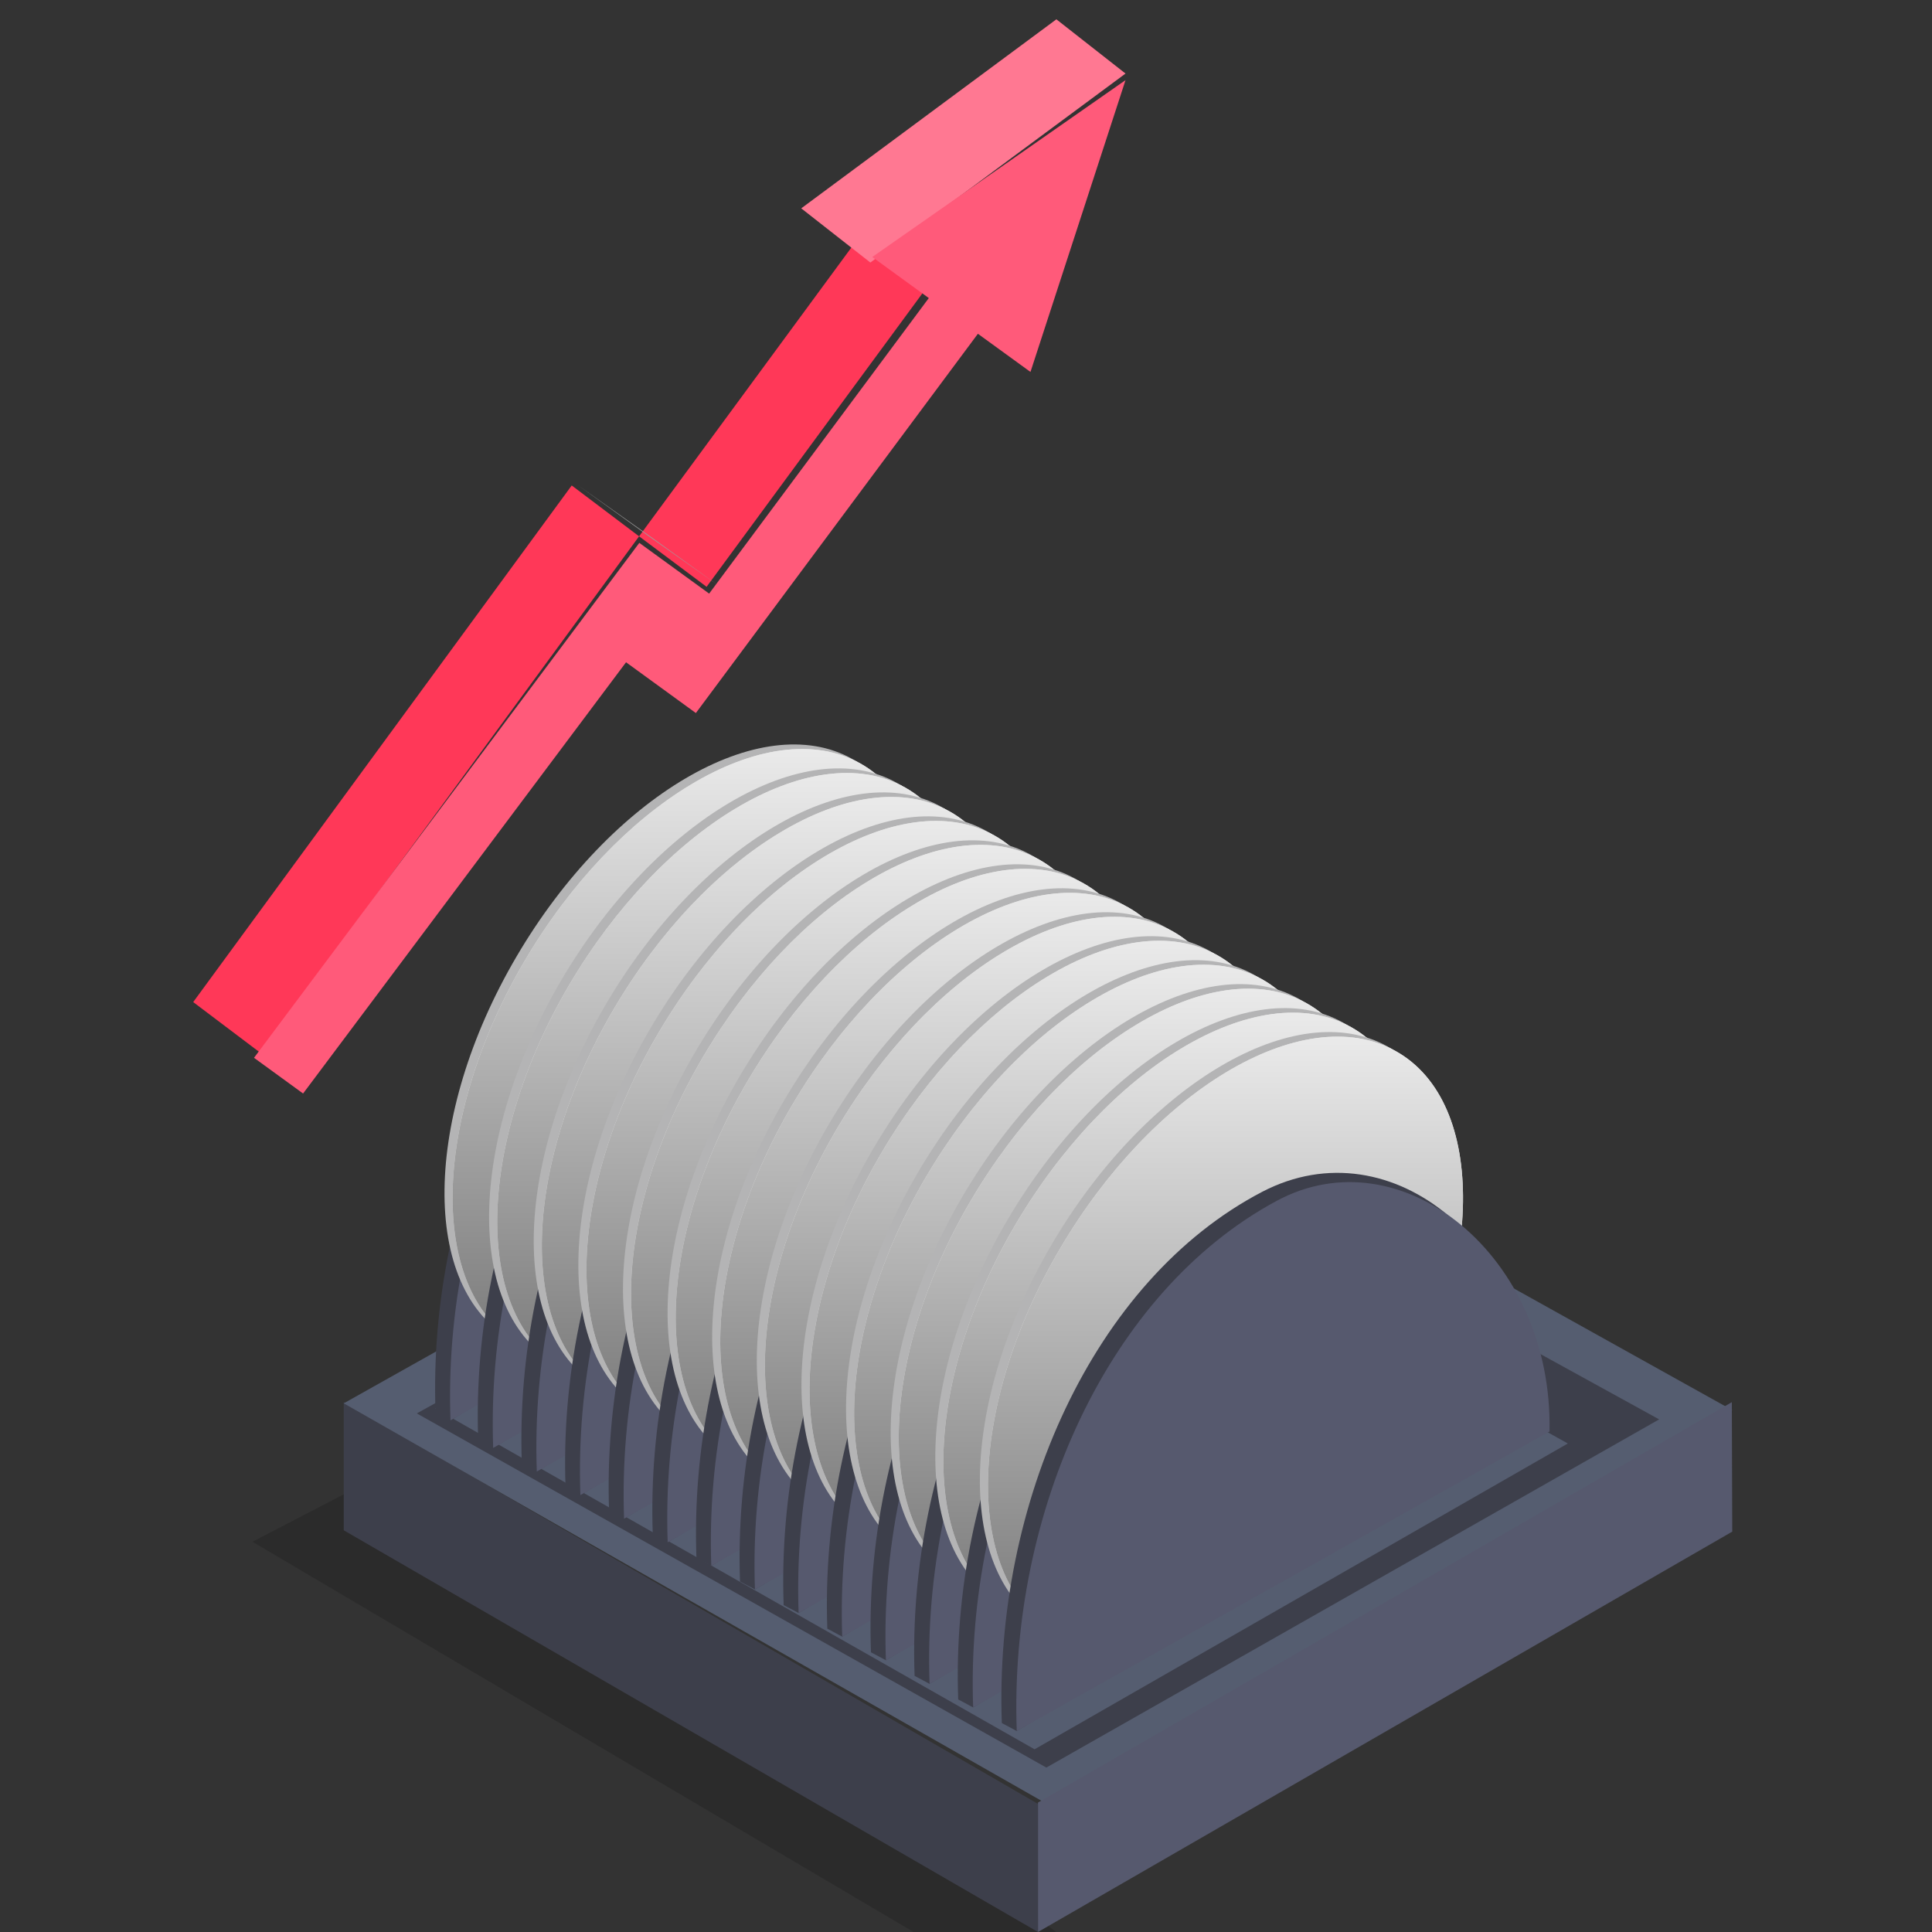 <svg width="100" height="100" viewBox="0 0 100 100" fill="none" xmlns="http://www.w3.org/2000/svg">
<rect x="0" y="0" width="100" height="100" fill="#333333" stroke="none"/>
<path fill-rule="evenodd" clip-rule="evenodd" d="M36.573 30.373L33.079 27.76L44.267 12.54L47.766 15.153L36.573 30.373Z" fill="#FF3858"/>
<path fill-rule="evenodd" clip-rule="evenodd" d="M54.678 1L48.073 5.893L41.472 10.784L45.05 13.589L51.646 8.7L58.257 3.807L54.678 1Z" fill="#FF7892"/>
<path fill-rule="evenodd" clip-rule="evenodd" d="M33.571 27.749L29.932 25.128L33.634 27.749L37.276 30.373L33.571 27.749Z" fill="#9E9E9E"/>
<path fill-rule="evenodd" clip-rule="evenodd" d="M10 51.867L13.487 54.501L33.079 27.76L29.592 25.128L10 51.867Z" fill="#FF3858"/>
<path fill-rule="evenodd" clip-rule="evenodd" d="M51.699 8.726L58.257 4.147L55.797 11.703L53.337 19.252L50.616 17.276L36.018 36.907L32.404 34.279L15.688 56.6L13.148 54.752L33.091 28.099L36.705 30.725L48.075 15.428L45.148 13.302L51.699 8.726Z" fill="#FF5A7A"/>
<path fill-rule="evenodd" clip-rule="evenodd" d="M21.517 75.413L13.064 79.801L47.285 100H54.672L21.517 75.413Z" fill="black" fill-opacity="0.15"/>
<path fill-rule="evenodd" clip-rule="evenodd" d="M17.792 79.207L53.727 100V93.37L17.792 72.576V79.207Z" fill="#3D3F4B"/>
<path fill-rule="evenodd" clip-rule="evenodd" d="M17.792 72.636L54.205 93.38L89.661 72.987L53.274 52.717L17.792 72.636Z" fill="#555D70"/>
<path fill-rule="evenodd" clip-rule="evenodd" d="M53.727 93.299V100L89.661 79.277L89.639 72.576L53.727 93.299Z" fill="#56596E"/>
<path fill-rule="evenodd" clip-rule="evenodd" d="M85.878 73.467L54.158 91.489L21.574 73.158L53.324 55.555L85.878 73.467Z" fill="#3D3F4B"/>
<path fill-rule="evenodd" clip-rule="evenodd" d="M22.52 72.904L50.148 57.446L81.151 74.715L53.549 90.543L22.52 72.904Z" fill="#555D70"/>
<path fill-rule="evenodd" clip-rule="evenodd" d="M22.543 73.105L23.316 73.517L50.135 57.552C50.331 48.472 41.8 42.514 36.01 45.614C27.284 50.292 22.137 61.801 22.543 73.105Z" fill="#3D3F4B"/>
<path fill-rule="evenodd" clip-rule="evenodd" d="M23.317 73.517C32.505 68.353 41.699 63.178 50.889 58.012C51.08 48.93 42.55 42.974 36.768 46.075C28.038 50.753 22.911 62.209 23.317 73.517Z" fill="#56596E"/>
<path fill-rule="evenodd" clip-rule="evenodd" d="M43.867 59.121C48.738 50.822 48.852 41.941 44.12 39.286C39.39 36.633 31.604 41.21 26.735 49.511C21.865 57.809 21.753 66.693 26.481 69.345C31.213 72 38.999 67.421 43.867 59.121Z" fill="#B4B4B5"/>
<path fill-rule="evenodd" clip-rule="evenodd" d="M43.821 56.974L43.806 59.276L42.432 60.074L42.426 61.521L41.434 62.1L41.428 63.321L35.719 66.632L29.81 70.062L29.814 68.841L28.903 69.372L28.912 67.921L27.48 68.751L27.492 66.41L25.877 67.342L25.987 52.644L27.59 51.717L27.605 49.48L29.013 48.663L29.017 47.478L29.922 46.956L29.924 45.832L35.719 42.47L41.544 39.088L41.54 40.21L42.538 39.631L42.532 40.816L43.933 40.003L43.918 42.28L45.562 41.329L45.456 56.029L43.821 56.974Z" fill="white"/>
<path fill-rule="evenodd" clip-rule="evenodd" d="M44.537 39.52C42.127 38.17 38.923 38.696 35.718 40.635C32.632 42.498 29.543 45.672 27.152 49.742C22.282 58.047 22.172 66.926 26.9 69.583C29.308 70.933 32.515 70.405 35.718 68.466C38.809 66.603 41.895 63.426 44.284 59.358C49.155 51.058 49.267 42.175 44.537 39.52Z" fill="#E3E3E3"/>
<path fill-rule="evenodd" clip-rule="evenodd" d="M44.537 39.52C42.127 38.17 38.923 38.696 35.718 40.635C32.632 42.498 29.543 45.672 27.152 49.742C22.282 58.047 22.172 66.926 26.9 69.583C29.308 70.933 32.515 70.405 35.718 68.466C38.809 66.603 41.895 63.426 44.284 59.358C49.155 51.058 49.267 42.175 44.537 39.52Z" fill="url(#paint0_linear_909_74764)"/>
<path fill-rule="evenodd" clip-rule="evenodd" d="M24.751 74.53L25.526 74.942L52.347 58.977C52.537 49.895 44.008 43.939 38.22 47.037C29.494 51.715 24.345 63.228 24.751 74.53Z" fill="#3D3F4B"/>
<path fill-rule="evenodd" clip-rule="evenodd" d="M25.527 74.943C34.715 69.775 43.907 64.606 53.097 59.44C53.29 50.356 44.761 44.4 38.976 47.501C30.246 52.179 25.119 63.637 25.527 74.943Z" fill="#56596E"/>
<path fill-rule="evenodd" clip-rule="evenodd" d="M46.177 60.362C51.047 52.061 51.162 43.18 46.429 40.525C41.702 37.872 33.913 42.451 29.045 50.748C24.174 59.048 24.06 67.934 28.79 70.587C33.524 73.239 41.306 68.662 46.177 60.362Z" fill="#B4B4B5"/>
<path fill-rule="evenodd" clip-rule="evenodd" d="M46.131 58.213L46.116 60.518L44.74 61.316L44.733 62.763L43.742 63.342L43.74 64.558L38.031 67.872L32.12 71.306L32.126 70.081L31.215 70.614L31.224 69.162L29.787 69.995L29.802 67.652L28.189 68.584L28.295 53.886L29.9 52.961L29.915 50.718L31.321 49.9L31.329 48.722L32.23 48.196L32.234 47.074L38.031 43.71L43.854 40.328L43.848 41.45L44.848 40.873L44.841 42.058L46.241 41.245L46.228 43.522L47.872 42.569L47.764 57.271L46.131 58.213Z" fill="white"/>
<path fill-rule="evenodd" clip-rule="evenodd" d="M46.848 40.761C44.442 39.41 41.237 39.938 38.031 41.874C34.943 43.737 31.854 46.914 29.461 50.984C24.595 59.284 24.483 68.166 29.211 70.823C31.621 72.175 34.824 71.649 38.031 69.71C41.118 67.845 44.206 64.67 46.595 60.6C51.468 52.3 51.578 43.416 46.848 40.761Z" fill="#E3E3E3"/>
<path fill-rule="evenodd" clip-rule="evenodd" d="M46.848 40.761C44.442 39.41 41.237 39.938 38.031 41.874C34.943 43.737 31.854 46.914 29.461 50.984C24.595 59.284 24.483 68.166 29.211 70.823C31.621 72.175 34.824 71.649 38.031 69.71C41.118 67.845 44.206 64.67 46.595 60.6C51.468 52.3 51.578 43.416 46.848 40.761Z" fill="url(#paint1_linear_909_74764)"/>
<path fill-rule="evenodd" clip-rule="evenodd" d="M27.01 75.752L27.783 76.164L54.604 60.2C54.797 51.116 46.267 45.158 40.479 48.259C31.751 52.935 26.604 64.45 27.01 75.752Z" fill="#3D3F4B"/>
<path fill-rule="evenodd" clip-rule="evenodd" d="M27.785 76.165C36.975 70.999 46.165 65.826 55.36 60.662C55.55 51.578 47.02 45.622 41.239 48.722C32.506 53.401 27.381 64.856 27.785 76.165Z" fill="#56596E"/>
<path fill-rule="evenodd" clip-rule="evenodd" d="M48.484 61.605C53.357 53.304 53.469 44.423 48.737 41.768C44.009 39.113 36.225 43.692 31.354 51.992C26.484 60.291 26.369 69.172 31.1 71.825C35.83 74.482 43.618 69.903 48.484 61.605Z" fill="#B4B4B5"/>
<path fill-rule="evenodd" clip-rule="evenodd" d="M48.438 59.453L48.425 61.759L47.049 62.555L47.045 64.004L46.051 64.581L46.045 65.799L40.343 69.113L34.429 72.541L34.433 71.323L33.524 71.851L33.533 70.404L32.094 71.234L32.111 68.892L30.498 69.823L30.604 55.125L32.209 54.2L32.222 51.961L33.63 51.139L33.634 49.963L34.537 49.433L34.546 48.313L40.343 44.951L46.163 41.567L46.157 42.689L47.155 42.112L47.148 43.297L48.55 42.484L48.535 44.761L50.181 43.81L50.073 58.508L48.438 59.453Z" fill="white"/>
<path fill-rule="evenodd" clip-rule="evenodd" d="M49.159 42.003C46.749 40.651 43.546 41.177 40.343 43.114C37.252 44.979 34.161 48.153 31.772 52.225C26.902 60.526 26.79 69.407 31.52 72.062C33.928 73.412 37.133 72.886 40.343 70.949C43.427 69.082 46.513 65.912 48.904 61.84C53.775 53.539 53.887 44.656 49.159 42.003Z" fill="#E3E3E3"/>
<path fill-rule="evenodd" clip-rule="evenodd" d="M49.159 42.003C46.749 40.651 43.546 41.177 40.343 43.114C37.252 44.979 34.161 48.153 31.772 52.225C26.902 60.526 26.79 69.407 31.52 72.062C33.928 73.412 37.133 72.886 40.343 70.949C43.427 69.082 46.513 65.912 48.904 61.84C53.775 53.539 53.887 44.656 49.159 42.003Z" fill="url(#paint2_linear_909_74764)"/>
<path fill-rule="evenodd" clip-rule="evenodd" d="M29.272 76.973L30.041 77.385L56.861 61.421C57.056 52.337 48.527 46.377 42.738 49.48C34.008 54.158 28.863 65.671 29.272 76.973Z" fill="#3D3F4B"/>
<path fill-rule="evenodd" clip-rule="evenodd" d="M30.041 77.385C39.236 72.219 48.426 67.051 57.616 61.882C57.808 52.798 49.279 46.84 43.492 49.943C34.765 54.623 29.635 66.079 30.041 77.385Z" fill="#56596E"/>
<path fill-rule="evenodd" clip-rule="evenodd" d="M50.797 62.846C55.665 54.545 55.777 45.662 51.049 43.007C46.319 40.354 38.533 44.933 33.663 53.23C28.794 61.53 28.68 70.412 33.41 73.069C38.14 75.723 45.926 71.142 50.797 62.846Z" fill="#B4B4B5"/>
<path fill-rule="evenodd" clip-rule="evenodd" d="M50.75 60.694L50.735 62.999L49.359 63.797L49.354 65.246L48.363 65.82L48.357 67.041L42.648 70.355L36.739 73.783L36.745 72.564L35.834 73.092L35.84 71.643L34.408 72.474L34.419 70.133L32.806 71.065L32.916 56.367L34.516 55.439L34.531 53.203L35.942 52.383L35.946 51.2L36.847 50.679L36.853 49.553L42.648 46.191L48.471 42.809L48.467 43.931L49.467 43.352L49.458 44.539L50.86 43.726L50.845 46.003L52.493 45.052L52.38 59.75L50.75 60.694Z" fill="white"/>
<path fill-rule="evenodd" clip-rule="evenodd" d="M51.467 43.242C49.056 41.893 45.853 42.419 42.648 44.353C39.56 46.218 36.471 49.389 34.08 53.467C29.212 61.766 29.102 70.649 33.83 73.304C36.238 74.656 39.445 74.128 42.648 72.191C45.737 70.326 48.825 67.151 51.212 63.077C56.083 54.779 56.197 45.895 51.467 43.242Z" fill="#E3E3E3"/>
<path fill-rule="evenodd" clip-rule="evenodd" d="M51.467 43.242C49.056 41.893 45.853 42.419 42.648 44.353C39.56 46.218 36.471 49.389 34.08 53.467C29.212 61.766 29.102 70.649 33.83 73.304C36.238 74.656 39.445 74.128 42.648 72.191C45.737 70.326 48.825 67.151 51.212 63.077C56.083 54.779 56.197 45.895 51.467 43.242Z" fill="url(#paint3_linear_909_74764)"/>
<path fill-rule="evenodd" clip-rule="evenodd" d="M31.526 78.194L32.301 78.606L59.12 62.645C59.312 53.558 50.785 47.602 44.996 50.703C36.266 55.379 31.122 66.89 31.526 78.194Z" fill="#3D3F4B"/>
<path fill-rule="evenodd" clip-rule="evenodd" d="M32.302 78.606C41.492 73.438 50.682 68.27 59.873 63.104C60.067 54.024 51.538 48.061 45.751 51.166C37.019 55.842 31.894 67.302 32.302 78.606Z" fill="#56596E"/>
<path fill-rule="evenodd" clip-rule="evenodd" d="M53.106 64.083C57.976 55.785 58.089 46.901 53.359 44.247C48.629 41.598 40.844 46.173 35.972 54.473C31.104 62.77 30.991 71.655 35.719 74.308C40.453 76.965 48.236 72.388 53.106 64.083Z" fill="#B4B4B5"/>
<path fill-rule="evenodd" clip-rule="evenodd" d="M53.057 61.934L53.039 64.24L51.668 65.039L51.661 66.483L50.67 67.06L50.666 68.283L44.955 71.593L39.044 75.025L39.054 73.804L38.143 74.334L38.151 72.885L36.715 73.715L36.73 71.373L35.115 72.306L35.223 57.606L36.823 56.683L36.84 54.442L38.249 53.627L38.253 52.442L39.158 51.918L39.162 50.795L44.955 47.43L50.782 44.051L50.776 45.17L51.774 44.594L51.767 45.779L53.169 44.965L53.154 47.242L54.797 46.294L54.692 60.99L53.057 61.934Z" fill="white"/>
<path fill-rule="evenodd" clip-rule="evenodd" d="M53.776 44.484C51.365 43.13 48.162 43.658 44.955 45.597C41.868 47.458 38.782 50.637 36.389 54.709C31.523 63.005 31.408 71.888 36.136 74.541C38.549 75.895 41.75 75.367 44.955 73.428C48.046 71.565 51.134 68.391 53.525 64.321C58.391 56.02 58.504 47.137 53.776 44.484Z" fill="#E3E3E3"/>
<path fill-rule="evenodd" clip-rule="evenodd" d="M53.776 44.484C51.365 43.13 48.162 43.658 44.955 45.597C41.868 47.458 38.782 50.637 36.389 54.709C31.523 63.005 31.408 71.888 36.136 74.541C38.549 75.895 41.75 75.367 44.955 73.428C48.046 71.565 51.134 68.391 53.525 64.321C58.391 56.02 58.504 47.137 53.776 44.484Z" fill="url(#paint4_linear_909_74764)"/>
<path fill-rule="evenodd" clip-rule="evenodd" d="M33.787 79.414L34.558 79.826L61.379 63.865C61.571 54.779 53.04 48.823 47.256 51.923C38.528 56.6 33.381 68.111 33.787 79.414Z" fill="#3D3F4B"/>
<path fill-rule="evenodd" clip-rule="evenodd" d="M34.559 79.827C43.751 74.661 52.941 69.488 62.136 64.326C62.324 55.24 53.797 49.284 48.01 52.384C39.282 57.063 34.155 68.521 34.559 79.827Z" fill="#56596E"/>
<path fill-rule="evenodd" clip-rule="evenodd" d="M55.413 65.325C60.284 57.024 60.398 48.141 55.666 45.488C50.938 42.837 43.152 47.414 38.284 55.711C33.411 64.011 33.299 72.895 38.027 75.55C42.761 78.204 50.543 73.626 55.413 65.325Z" fill="#B4B4B5"/>
<path fill-rule="evenodd" clip-rule="evenodd" d="M55.367 63.173L55.351 65.478L53.978 66.276L53.971 67.727L52.978 68.304L52.973 69.525L47.269 72.834L41.355 76.264L41.362 75.046L40.453 75.574L40.457 74.125L39.025 74.957L39.038 72.612L37.427 73.546L37.53 58.848L39.135 57.921L39.15 55.686L40.559 54.867L40.563 53.682L41.466 53.158L41.472 52.036L47.269 48.672L53.092 45.292L53.086 46.412L54.081 45.833L54.077 47.02L55.477 46.207L55.464 48.482L57.107 47.533L57.002 62.231L55.367 63.173Z" fill="white"/>
<path fill-rule="evenodd" clip-rule="evenodd" d="M56.089 45.724C53.678 44.372 50.473 44.898 47.27 46.839C44.179 48.702 41.091 51.874 38.702 55.948C33.831 64.249 33.719 73.128 38.447 75.783C40.857 77.137 44.06 76.609 47.27 74.67C50.356 72.805 53.443 69.633 55.831 65.561C60.702 57.262 60.816 48.379 56.089 45.724Z" fill="#E3E3E3"/>
<path fill-rule="evenodd" clip-rule="evenodd" d="M56.089 45.724C53.678 44.372 50.473 44.898 47.27 46.839C44.179 48.702 41.091 51.874 38.702 55.948C33.831 64.249 33.719 73.128 38.447 75.783C40.857 77.137 44.06 76.609 47.27 74.67C50.356 72.805 53.443 69.633 55.831 65.561C60.702 57.262 60.816 48.379 56.089 45.724Z" fill="url(#paint5_linear_909_74764)"/>
<path fill-rule="evenodd" clip-rule="evenodd" d="M36.047 80.635L36.814 81.047L63.635 65.084C63.831 56.002 55.3 50.044 49.512 53.144C40.784 57.821 35.637 69.329 36.047 80.635Z" fill="#3D3F4B"/>
<path fill-rule="evenodd" clip-rule="evenodd" d="M36.816 81.048C46.01 75.88 55.203 70.709 64.393 65.547C64.585 56.463 56.051 50.505 50.269 53.608C41.541 58.286 36.412 69.746 36.816 81.048Z" fill="#56596E"/>
<path fill-rule="evenodd" clip-rule="evenodd" d="M57.72 66.567C62.59 58.266 62.705 49.383 57.975 46.73C53.247 44.077 45.461 48.656 40.59 56.95C35.718 65.253 35.608 74.132 40.335 76.791C45.068 79.444 52.852 74.865 57.72 66.567Z" fill="#B4B4B5"/>
<path fill-rule="evenodd" clip-rule="evenodd" d="M57.676 64.415L57.661 66.722L56.288 67.518L56.281 68.965L55.29 69.542L55.283 70.76L49.577 74.074L43.665 77.508L43.67 76.288L42.76 76.814L42.769 75.367L41.335 76.197L41.348 73.852L39.734 74.786L39.844 60.084L41.445 59.163L41.458 56.924L42.87 56.102L42.873 54.924L43.776 54.4L43.782 53.278L49.577 49.912L55.4 46.53L55.398 47.652L56.391 47.073L56.385 48.26L57.789 47.447L57.773 49.722L59.419 48.771L59.309 63.471L57.676 64.415Z" fill="white"/>
<path fill-rule="evenodd" clip-rule="evenodd" d="M58.395 46.964C55.984 45.614 52.781 46.14 49.576 48.075C46.49 49.94 43.397 53.116 41.01 57.188C36.137 65.487 36.025 74.37 40.755 77.025C43.163 78.375 46.369 77.851 49.576 75.912C52.665 74.049 55.751 70.873 58.14 66.8C63.01 58.504 63.123 49.621 58.395 46.964Z" fill="#E3E3E3"/>
<path fill-rule="evenodd" clip-rule="evenodd" d="M58.395 46.964C55.984 45.614 52.781 46.14 49.576 48.075C46.49 49.94 43.397 53.116 41.01 57.188C36.137 65.487 36.025 74.37 40.755 77.025C43.163 78.375 46.369 77.851 49.576 75.912C52.665 74.049 55.751 70.873 58.14 66.8C63.01 58.504 63.123 49.621 58.395 46.964Z" fill="url(#paint6_linear_909_74764)"/>
<path fill-rule="evenodd" clip-rule="evenodd" d="M38.303 81.859L39.077 82.269L65.898 66.306C66.09 57.224 57.561 51.265 51.772 54.368C43.044 59.044 37.9 70.551 38.303 81.859Z" fill="#3D3F4B"/>
<path fill-rule="evenodd" clip-rule="evenodd" d="M39.076 82.269C48.267 77.101 57.457 71.935 66.649 66.764C66.841 57.687 58.312 51.726 52.524 54.829C43.796 59.505 38.668 70.965 39.076 82.269Z" fill="#56596E"/>
<path fill-rule="evenodd" clip-rule="evenodd" d="M60.033 67.806C64.902 59.508 65.016 50.622 60.284 47.971C55.556 45.316 47.767 49.895 42.899 58.194C38.029 66.492 37.916 75.376 42.647 78.029C47.377 80.686 55.163 76.107 60.033 67.806Z" fill="#B4B4B5"/>
<path fill-rule="evenodd" clip-rule="evenodd" d="M59.985 65.657L59.969 67.962L58.596 68.756L58.589 70.207L57.598 70.781L57.591 72.004L51.885 75.316L45.974 78.744L45.98 77.525L45.071 78.055L45.077 76.606L43.643 77.436L43.656 75.094L42.041 76.028L42.151 61.327L43.751 60.402L43.771 58.163L45.177 57.344L45.181 56.163L46.084 55.637L46.09 54.518L51.885 51.151L57.706 47.772L57.702 48.894L58.702 48.317L58.695 49.5L60.097 48.689L60.08 50.965L61.728 50.013L61.62 64.711L59.985 65.657Z" fill="white"/>
<path fill-rule="evenodd" clip-rule="evenodd" d="M60.7 48.205C58.294 46.853 55.089 47.379 51.886 49.318C48.797 51.181 45.709 54.36 43.316 58.43C38.447 66.728 38.34 75.612 43.067 78.267C45.478 79.616 48.681 79.091 51.886 77.149C54.972 75.287 58.059 72.112 60.45 68.042C65.32 59.742 65.433 50.86 60.7 48.205Z" fill="#E3E3E3"/>
<path fill-rule="evenodd" clip-rule="evenodd" d="M60.7 48.205C58.294 46.853 55.089 47.379 51.886 49.318C48.797 51.181 45.709 54.36 43.316 58.43C38.447 66.728 38.34 75.612 43.067 78.267C45.478 79.616 48.681 79.091 51.886 77.149C54.972 75.287 58.059 72.112 60.45 68.042C65.32 59.742 65.433 50.86 60.7 48.205Z" fill="url(#paint7_linear_909_74764)"/>
<path fill-rule="evenodd" clip-rule="evenodd" d="M40.562 83.08L41.335 83.489L68.154 67.528C68.346 58.442 59.817 52.486 54.033 55.587C45.303 60.265 40.154 71.774 40.562 83.08Z" fill="#3D3F4B"/>
<path fill-rule="evenodd" clip-rule="evenodd" d="M41.336 83.49C50.526 78.324 59.716 73.156 68.909 67.99C69.101 58.903 60.572 52.947 54.785 56.05C46.057 60.726 40.93 72.186 41.336 83.49Z" fill="#56596E"/>
<path fill-rule="evenodd" clip-rule="evenodd" d="M62.342 69.048C67.213 60.745 67.327 51.866 62.595 49.209C57.867 46.558 50.079 51.137 45.213 59.433C40.342 67.734 40.228 76.615 44.956 79.27C49.688 81.925 57.472 77.348 62.342 69.048Z" fill="#B4B4B5"/>
<path fill-rule="evenodd" clip-rule="evenodd" d="M62.295 66.899L62.28 69.204L60.907 70L60.898 71.449L59.909 72.025L59.902 73.246L54.196 76.556L48.284 79.988L48.291 78.767L47.382 79.295L47.388 77.846L45.952 78.679L45.969 76.334L44.353 77.268L44.462 62.568L46.062 61.642L46.079 59.406L47.485 58.588L47.492 57.403L48.395 56.882L48.401 55.758L54.196 52.394L60.017 49.014L60.012 50.136L61.012 49.559L61.006 50.74L62.406 49.929L62.393 52.206L64.036 51.255L63.93 65.955L62.295 66.899Z" fill="white"/>
<path fill-rule="evenodd" clip-rule="evenodd" d="M63.016 49.444C60.606 48.095 57.398 48.621 54.196 50.558C51.107 52.423 48.018 55.593 45.63 59.667C40.757 67.97 40.647 76.851 45.377 79.508C47.783 80.858 50.986 80.332 54.196 78.395C57.28 76.528 60.37 73.353 62.759 69.281C67.632 60.983 67.742 52.099 63.016 49.444Z" fill="#E3E3E3"/>
<path fill-rule="evenodd" clip-rule="evenodd" d="M63.016 49.444C60.606 48.095 57.398 48.621 54.196 50.558C51.107 52.423 48.018 55.593 45.63 59.667C40.757 67.97 40.647 76.851 45.377 79.508C47.783 80.858 50.986 80.332 54.196 78.395C57.28 76.528 60.37 73.353 62.759 69.281C67.632 60.983 67.742 52.099 63.016 49.444Z" fill="url(#paint8_linear_909_74764)"/>
<path fill-rule="evenodd" clip-rule="evenodd" d="M42.822 84.299L43.591 84.711L70.414 68.747C70.604 59.665 62.075 53.709 56.289 56.808C47.559 61.486 42.414 72.997 42.822 84.299Z" fill="#3D3F4B"/>
<path fill-rule="evenodd" clip-rule="evenodd" d="M43.593 84.711C52.783 79.545 61.975 74.373 71.168 69.21C71.358 60.126 62.828 54.168 57.044 57.271C48.316 61.949 43.187 73.409 43.593 84.711Z" fill="#56596E"/>
<path fill-rule="evenodd" clip-rule="evenodd" d="M64.649 70.286C69.52 61.99 69.634 53.104 64.904 50.451C60.174 47.798 52.39 52.378 47.52 60.676C42.647 68.974 42.537 77.856 47.265 80.511C51.995 83.166 59.779 78.589 64.649 70.286Z" fill="#B4B4B5"/>
<path fill-rule="evenodd" clip-rule="evenodd" d="M64.605 68.138L64.587 70.44L63.214 71.239L63.209 72.688L62.216 73.264L62.209 74.483L56.505 77.797L50.596 81.229L50.598 80.008L49.686 80.536L49.697 79.085L48.261 79.917L48.276 77.577L46.663 78.509L46.771 63.81L48.373 62.881L48.386 60.647L49.794 59.823L49.801 58.646L50.702 58.12L50.708 56.999L56.505 53.634L62.328 50.253L62.322 51.374L63.322 50.796L63.315 51.981L64.715 51.167L64.702 53.444L66.345 52.494L66.237 67.194L64.605 68.138Z" fill="white"/>
<path fill-rule="evenodd" clip-rule="evenodd" d="M65.324 50.686C62.912 49.337 59.709 49.86 56.505 51.799C53.417 53.662 50.328 56.835 47.937 60.909C43.067 69.207 42.955 78.091 47.685 80.746C50.093 82.097 53.298 81.572 56.505 79.63C59.592 77.768 62.681 74.593 65.069 70.523C69.938 62.225 70.054 53.341 65.324 50.686Z" fill="#E3E3E3"/>
<path fill-rule="evenodd" clip-rule="evenodd" d="M65.324 50.686C62.912 49.337 59.709 49.86 56.505 51.799C53.417 53.662 50.328 56.835 47.937 60.909C43.067 69.207 42.955 78.091 47.685 80.746C50.093 82.097 53.298 81.572 56.505 79.63C59.592 77.768 62.681 74.593 65.069 70.523C69.938 62.225 70.054 53.341 65.324 50.686Z" fill="url(#paint9_linear_909_74764)"/>
<path fill-rule="evenodd" clip-rule="evenodd" d="M45.08 85.522L45.853 85.934L72.67 69.971C72.867 60.887 64.335 54.926 58.549 58.029C49.816 62.707 44.674 74.218 45.08 85.522Z" fill="#3D3F4B"/>
<path fill-rule="evenodd" clip-rule="evenodd" d="M45.854 85.935C55.045 80.769 64.237 75.596 73.427 70.432C73.619 61.348 65.088 55.39 59.302 58.492C50.574 63.171 45.444 74.627 45.854 85.935Z" fill="#56596E"/>
<path fill-rule="evenodd" clip-rule="evenodd" d="M66.961 71.528C71.831 63.229 71.944 54.348 67.211 51.691C62.483 49.038 54.697 53.617 49.825 61.918C44.958 70.216 44.848 79.098 49.574 81.752C54.306 84.407 62.088 79.828 66.961 71.528Z" fill="#B4B4B5"/>
<path fill-rule="evenodd" clip-rule="evenodd" d="M66.914 69.38L66.897 71.684L65.523 72.479L65.519 73.93L64.527 74.506L64.519 75.725L58.812 79.039L52.901 82.467L52.905 81.248L51.998 81.776L52.004 80.329L50.572 81.159L50.583 78.815L48.97 79.749L49.08 65.052L50.68 64.125L50.698 61.886L52.106 61.065L52.11 59.886L53.013 59.365L53.017 58.239L58.812 54.876L64.635 51.491L64.631 52.617L65.631 52.038L65.624 53.223L67.024 52.41L67.007 54.686L68.657 53.734L68.547 68.434L66.914 69.38Z" fill="white"/>
<path fill-rule="evenodd" clip-rule="evenodd" d="M67.631 51.928C65.221 50.574 62.018 51.102 58.813 53.041C55.726 54.904 52.636 58.074 50.247 62.15C45.376 70.447 45.264 79.332 49.992 81.987C52.404 83.337 55.607 82.811 58.813 80.874C61.901 79.011 64.988 75.833 67.379 71.765C72.247 63.464 72.361 54.581 67.631 51.928Z" fill="#E3E3E3"/>
<path fill-rule="evenodd" clip-rule="evenodd" d="M67.631 51.928C65.221 50.574 62.018 51.102 58.813 53.041C55.726 54.904 52.636 58.074 50.247 62.15C45.376 70.447 45.264 79.332 49.992 81.987C52.404 83.337 55.607 82.811 58.813 80.874C61.901 79.011 64.988 75.833 67.379 71.765C72.247 63.464 72.361 54.581 67.631 51.928Z" fill="url(#paint10_linear_909_74764)"/>
<path fill-rule="evenodd" clip-rule="evenodd" d="M47.339 86.743L48.112 87.155L74.931 71.19C75.123 62.108 66.594 56.15 60.807 59.25C52.077 63.929 46.93 75.435 47.339 86.743Z" fill="#3D3F4B"/>
<path fill-rule="evenodd" clip-rule="evenodd" d="M48.114 87.156C57.304 81.987 66.494 76.819 75.682 71.653C75.878 62.567 67.347 56.613 61.563 59.713C52.833 64.391 47.705 75.85 48.114 87.156Z" fill="#56596E"/>
<path fill-rule="evenodd" clip-rule="evenodd" d="M69.271 72.769C74.139 64.466 74.252 55.587 69.522 52.932C64.796 50.279 57.008 54.859 52.141 63.153C47.269 71.455 47.156 80.339 51.886 82.996C56.617 85.649 64.401 81.07 69.271 72.769Z" fill="#B4B4B5"/>
<path fill-rule="evenodd" clip-rule="evenodd" d="M69.224 70.62L69.205 72.924L67.833 73.723L67.827 75.17L66.835 75.746L66.831 76.967L61.123 80.277L55.211 83.711L55.22 82.486L54.308 83.02L54.315 81.565L52.881 82.403L52.896 80.059L51.28 80.99L51.388 66.29L52.989 65.367L53.008 63.126L54.414 62.307L54.421 61.126L55.324 60.605L55.328 59.479L61.123 56.114L66.946 52.735L66.939 53.856L67.939 53.28L67.933 54.465L69.334 53.649L69.319 55.928L70.965 54.978L70.855 69.676L69.224 70.62Z" fill="white"/>
<path fill-rule="evenodd" clip-rule="evenodd" d="M69.942 53.168C67.534 51.816 64.328 52.344 61.123 54.279C58.035 56.144 54.948 59.318 52.557 63.392C47.687 71.693 47.575 80.572 52.302 83.229C54.715 84.579 57.916 84.055 61.123 82.116C64.21 80.251 67.3 77.075 69.689 73.004C74.56 64.704 74.67 55.821 69.942 53.168Z" fill="#E3E3E3"/>
<path fill-rule="evenodd" clip-rule="evenodd" d="M69.942 53.168C67.534 51.816 64.328 52.344 61.123 54.279C58.035 56.144 54.948 59.318 52.557 63.392C47.687 71.693 47.575 80.572 52.302 83.229C54.715 84.579 57.916 84.055 61.123 82.116C64.21 80.251 67.3 77.075 69.689 73.004C74.56 64.704 74.67 55.821 69.942 53.168Z" fill="url(#paint11_linear_909_74764)"/>
<path fill-rule="evenodd" clip-rule="evenodd" d="M49.597 87.962L50.368 88.376L77.189 72.411C77.384 63.329 68.85 57.37 63.066 60.471C54.336 65.149 49.189 76.66 49.597 87.962Z" fill="#3D3F4B"/>
<path fill-rule="evenodd" clip-rule="evenodd" d="M50.37 88.377C59.558 83.209 68.753 78.042 77.943 72.874C78.133 63.79 69.604 57.832 63.822 60.934C55.092 65.613 49.964 77.073 50.37 88.377Z" fill="#56596E"/>
<path fill-rule="evenodd" clip-rule="evenodd" d="M71.578 74.01C76.448 65.712 76.562 56.827 71.832 54.172C67.102 51.519 59.318 56.098 54.446 64.396C49.575 72.695 49.463 81.578 54.193 84.233C58.923 86.886 66.707 82.309 71.578 74.01Z" fill="#B4B4B5"/>
<path fill-rule="evenodd" clip-rule="evenodd" d="M71.534 71.858L71.516 74.164L70.141 74.96L70.136 76.411L69.147 76.988L69.141 78.204L63.432 81.518L57.521 84.951L57.527 83.732L56.616 84.258L56.624 82.811L55.188 83.639L55.205 81.299L53.592 82.228L53.698 67.53L55.302 66.609L55.315 64.368L56.726 63.549L56.73 62.368L57.633 61.842L57.635 60.721L63.432 57.356L69.257 53.977L69.251 55.098L70.249 54.517L70.244 55.706L71.644 54.891L71.629 57.166L73.275 56.218L73.166 70.916L71.534 71.858Z" fill="white"/>
<path fill-rule="evenodd" clip-rule="evenodd" d="M72.251 54.409C69.842 53.056 66.639 53.584 63.432 55.52C60.346 57.385 57.255 60.558 54.866 64.634C49.996 72.933 49.883 81.814 54.613 84.467C57.022 85.818 60.225 85.293 63.432 83.356C66.518 81.491 69.609 78.316 71.998 74.244C76.868 65.946 76.981 57.062 72.251 54.409Z" fill="#E3E3E3"/>
<path fill-rule="evenodd" clip-rule="evenodd" d="M72.251 54.409C69.842 53.056 66.639 53.584 63.432 55.52C60.346 57.385 57.255 60.558 54.866 64.634C49.996 72.933 49.883 81.814 54.613 84.467C57.022 85.818 60.225 85.293 63.432 83.356C66.518 81.491 69.609 78.316 71.998 74.244C76.868 65.946 76.981 57.062 72.251 54.409Z" fill="url(#paint12_linear_909_74764)"/>
<path fill-rule="evenodd" clip-rule="evenodd" d="M51.854 89.185L52.625 89.597L79.446 73.634C79.641 64.549 72.07 58.167 65.323 61.692C56.545 66.281 51.448 77.881 51.854 89.185Z" fill="#3D3F4B"/>
<path fill-rule="evenodd" clip-rule="evenodd" d="M52.627 89.597C61.819 84.431 71.011 79.261 80.202 74.094C80.392 65.008 72.541 58.672 66.078 62.157C57.359 66.852 52.221 78.293 52.627 89.597Z" fill="#56596E"/>
<defs>
<linearGradient id="paint0_linear_909_74764" x1="23.425" y1="38.768" x2="23.425" y2="70.334" gradientUnits="userSpaceOnUse">
<stop stop-color="#EAEAEA"/>
<stop offset="1" stop-color="#797979"/>
</linearGradient>
<linearGradient id="paint1_linear_909_74764" x1="25.737" y1="40.009" x2="25.737" y2="71.576" gradientUnits="userSpaceOnUse">
<stop stop-color="#EAEAEA"/>
<stop offset="1" stop-color="#797979"/>
</linearGradient>
<linearGradient id="paint2_linear_909_74764" x1="28.044" y1="41.249" x2="28.044" y2="72.814" gradientUnits="userSpaceOnUse">
<stop stop-color="#EAEAEA"/>
<stop offset="1" stop-color="#797979"/>
</linearGradient>
<linearGradient id="paint3_linear_909_74764" x1="30.355" y1="42.491" x2="30.355" y2="74.056" gradientUnits="userSpaceOnUse">
<stop stop-color="#EAEAEA"/>
<stop offset="1" stop-color="#797979"/>
</linearGradient>
<linearGradient id="paint4_linear_909_74764" x1="32.664" y1="43.73" x2="32.664" y2="75.295" gradientUnits="userSpaceOnUse">
<stop stop-color="#EAEAEA"/>
<stop offset="1" stop-color="#797979"/>
</linearGradient>
<linearGradient id="paint5_linear_909_74764" x1="34.974" y1="44.971" x2="34.974" y2="76.537" gradientUnits="userSpaceOnUse">
<stop stop-color="#EAEAEA"/>
<stop offset="1" stop-color="#797979"/>
</linearGradient>
<linearGradient id="paint6_linear_909_74764" x1="37.28" y1="46.212" x2="37.28" y2="77.777" gradientUnits="userSpaceOnUse">
<stop stop-color="#EAEAEA"/>
<stop offset="1" stop-color="#797979"/>
</linearGradient>
<linearGradient id="paint7_linear_909_74764" x1="39.592" y1="47.452" x2="39.592" y2="79.018" gradientUnits="userSpaceOnUse">
<stop stop-color="#EAEAEA"/>
<stop offset="1" stop-color="#797979"/>
</linearGradient>
<linearGradient id="paint8_linear_909_74764" x1="41.901" y1="48.693" x2="41.901" y2="80.26" gradientUnits="userSpaceOnUse">
<stop stop-color="#EAEAEA"/>
<stop offset="1" stop-color="#797979"/>
</linearGradient>
<linearGradient id="paint9_linear_909_74764" x1="44.209" y1="49.934" x2="44.209" y2="81.499" gradientUnits="userSpaceOnUse">
<stop stop-color="#EAEAEA"/>
<stop offset="1" stop-color="#797979"/>
</linearGradient>
<linearGradient id="paint10_linear_909_74764" x1="46.519" y1="51.174" x2="46.519" y2="82.739" gradientUnits="userSpaceOnUse">
<stop stop-color="#EAEAEA"/>
<stop offset="1" stop-color="#797979"/>
</linearGradient>
<linearGradient id="paint11_linear_909_74764" x1="48.829" y1="52.415" x2="48.829" y2="83.981" gradientUnits="userSpaceOnUse">
<stop stop-color="#EAEAEA"/>
<stop offset="1" stop-color="#797979"/>
</linearGradient>
<linearGradient id="paint12_linear_909_74764" x1="51.138" y1="53.655" x2="51.138" y2="85.22" gradientUnits="userSpaceOnUse">
<stop stop-color="#EAEAEA"/>
<stop offset="1" stop-color="#797979"/>
</linearGradient>
</defs>
</svg>
